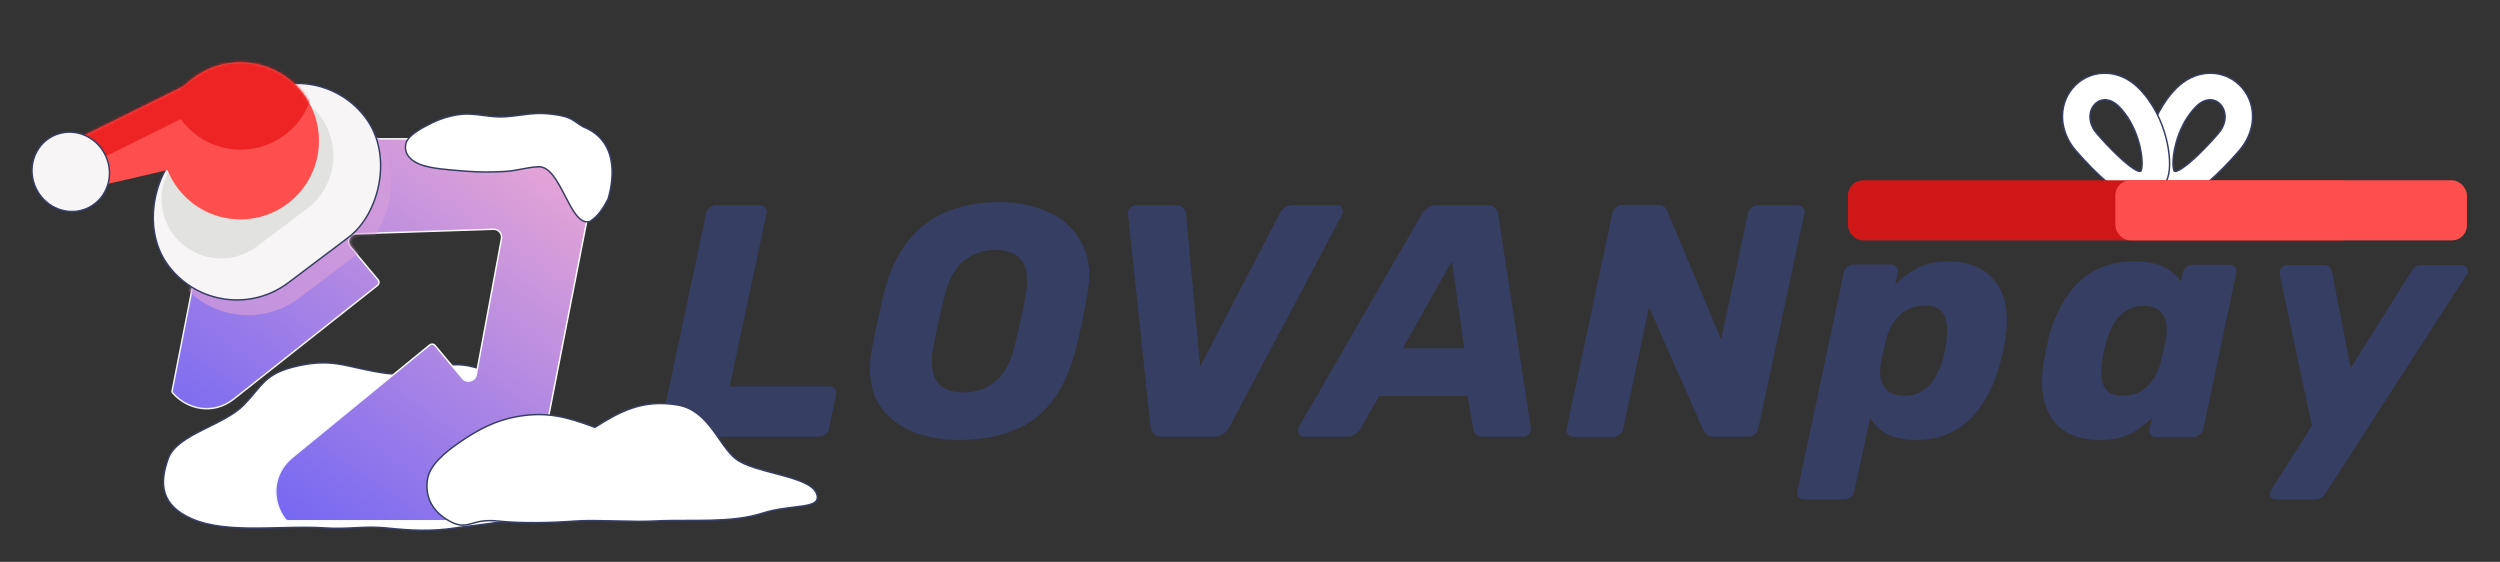 <svg width="832" height="187" viewBox="0 0 832 187" fill="none" xmlns="http://www.w3.org/2000/svg">
<rect x="0" y="0" width="832" height="187" fill="#333333" stroke="none"/>
<path d="M99.244 121.747C105.436 120.383 109.612 120.589 113.838 121.35C115.376 121.627 116.923 121.979 118.572 122.354C119.179 122.491 119.8 122.632 120.439 122.774C122.817 123.301 125.463 123.839 128.637 124.263C132.985 124.845 137.352 123.875 141.746 122.899C141.915 122.861 142.084 122.824 142.252 122.786C146.798 121.779 151.373 120.829 155.884 121.746C165.238 123.647 171.816 129.037 177.417 134.216C183.356 139.71 188.52 145.84 189.249 152.638C189.623 156.135 189.097 158.836 187.586 161.329C186.083 163.81 183.615 166.065 180.151 168.699C176.718 171.309 172.081 172.676 167.061 173.582C164.548 174.036 161.931 174.376 159.312 174.697C158.85 174.754 158.387 174.81 157.925 174.866C155.768 175.128 153.623 175.389 151.537 175.702C143.463 176.913 136.737 176.55 128.578 175.703C124.982 175.33 121.761 175.459 118.518 175.618C118.331 175.627 118.144 175.636 117.957 175.646C114.9 175.797 111.802 175.95 108.355 175.704C103.683 175.37 98.527 175.494 93.278 175.621C90.631 175.686 87.96 175.75 85.316 175.757C77.45 175.777 69.829 175.282 63.9 172.691C58.611 170.379 55.884 167.383 54.868 163.916C53.857 160.463 54.559 156.598 56.001 152.58C56.738 150.526 58.286 148.817 60.268 147.306C62.251 145.794 64.688 144.464 67.229 143.175C67.993 142.787 68.766 142.403 69.54 142.019C71.347 141.122 73.157 140.224 74.865 139.27C77.302 137.908 79.507 136.446 81.16 134.744C82.666 133.193 83.834 131.79 84.898 130.512L85.045 130.335C86.147 129.012 87.151 127.819 88.312 126.753C90.647 124.607 93.598 122.99 99.244 121.747Z" fill="white" stroke="#373E64" stroke-width="0.5"/>
<path d="M222 145.3C221.2 145.3 220.6 145 220.1 144.5C219.7 143.9 219.6 143.3 219.8 142.5L235 71.1C235.1 70.3 235.5 69.6 236.2 69.1C236.9 68.6 237.6 68.3 238.3 68.3H252.8C253.6 68.3 254.2 68.6 254.7 69.1C255.1 69.5 255.2 69.9 255.2 70.5C255.2 70.6 255.2 70.8 255.1 71L242.8 128.6H276C276.8 128.6 277.4 128.9 277.9 129.4C278.2 129.8 278.3 130.2 278.3 130.7C278.3 130.9 278.3 131.2 278.2 131.5L275.9 142.5C275.8 143.3 275.3 144 274.7 144.5C274.1 145 273.4 145.3 272.6 145.3H222ZM319.1 146.4C310.4 146.4 303.2 144.3 297.7 140.2C292.2 136 289.5 130.1 289.5 122.4C289.5 120.8 289.7 118.8 290.1 116.5C291.1 111.2 292.4 104.9 294.2 97.5C299.2 77.3 312.1 67.3 332.8 67.3C338.4 67.3 343.5 68.3 348 70.2C352.5 72 356 74.8 358.6 78.6C361.2 82.3 362.5 86.7 362.5 91.8C362.5 93.3 362.3 95.3 361.9 97.6C360.8 104.1 359.5 110.5 357.9 116.6C355.3 126.6 350.9 134.2 344.6 139.2C338.1 143.9 329.7 146.4 319.1 146.4ZM320.7 130.6C324.8 130.6 328.3 129.4 331.2 127C334.1 124.6 336.2 120.9 337.5 115.9C339.2 109 340.5 103 341.4 97.9C341.7 96.4 341.8 94.8 341.8 93.2C341.8 86.5 338.3 83.2 331.3 83.2C327.2 83.2 323.7 84.4 320.7 86.8C317.8 89.2 315.8 92.9 314.5 97.9C313.2 102.8 311.9 108.8 310.5 115.9C310.2 117.4 310.1 118.9 310.1 120.5C310.1 127.2 313.6 130.6 320.7 130.6ZM386.8 145.3C385.6 145.3 384.6 145 383.9 144.4C383.3 143.7 383 142.9 382.9 142L375.4 71.3C375.3 70.4 375.5 69.7 376.1 69.2C376.6 68.6 377.3 68.3 378.1 68.3H391.3C392.4 68.3 393.2 68.6 393.7 69.2C394.3 69.7 394.6 70.4 394.7 71.2L399.4 122L425.8 71.2C426.8 69.3 428.3 68.3 430.2 68.3H445C445.6 68.3 446 68.5 446.3 68.8C446.7 69.2 446.9 69.6 446.9 70.2C446.9 70.6 446.8 71.1 446.6 71.5L409.2 142C408 144.2 406.2 145.3 404 145.3H386.8ZM434.1 145.3C433.4 145.3 432.9 145.1 432.6 144.7C432.2 144.3 432 143.7 432 143.2C432 142.8 432.1 142.4 432.3 142L473.1 71.4C474.3 69.3 475.9 68.3 478 68.3H495C497.1 68.3 498.3 69.3 498.6 71.4L509.4 142C509.5 143 509.4 143.8 508.9 144.4C508.4 145 507.7 145.3 506.9 145.3H493.6C491.7 145.3 490.6 144.4 490.3 142.7L488.4 131.8H459L452.5 143C451.4 144.5 450 145.3 448.4 145.3H434.1ZM487.3 115.9L483.2 86.9L466.8 115.9H487.3ZM523.6 145.3C522.8 145.3 522.2 145 521.7 144.5C521.3 143.9 521.2 143.3 521.4 142.5L536.6 71C536.7 70.2 537.2 69.5 537.8 69C538.5 68.5 539.2 68.2 539.9 68.2H551.6C553.4 68.2 554.5 68.9 554.9 70.3L572.8 113L581.7 71.1C581.8 70.3 582.2 69.6 582.9 69.1C583.6 68.6 584.3 68.3 585 68.3H598.2C599 68.3 599.6 68.6 600.1 69.1C600.5 69.5 600.6 69.9 600.6 70.5C600.6 70.6 600.6 70.8 600.5 71L585.2 142.4C585.1 143.2 584.7 143.9 584 144.5C583.4 145 582.7 145.3 581.9 145.3H570.2C569.2 145.3 568.4 145.1 568 144.7C567.6 144.3 567.2 143.7 566.9 143.2L548.8 102.2L540.2 142.6C540.1 143.4 539.7 144.1 539 144.6C538.3 145.1 537.6 145.4 536.8 145.4H523.6V145.3ZM600.4 166.2C599.6 166.2 599 165.9 598.5 165.4C598.2 165 598.1 164.5 598.1 164.1C598.1 163.9 598.1 163.7 598.2 163.4L613.6 90.8C613.7 90 614.1 89.3 614.8 88.8C615.5 88.3 616.2 88 617 88H629.3C630.1 88 630.7 88.3 631.2 88.8C631.5 89.2 631.6 89.6 631.6 90.1C631.6 90.3 631.6 90.5 631.5 90.8L630.7 94.8C633.1 92.3 635.7 90.4 638.4 89.1C641.2 87.7 644.5 87 648.4 87C654.6 87 659.3 88.7 662.7 92.2C666.1 95.6 667.9 100.3 667.9 106.5C667.9 108.2 667.7 110.3 667.4 112.9C667 115.3 666.5 117.9 665.7 120.6C663.6 128.7 660.2 135 655.5 139.6C650.7 144.1 644.8 146.4 637.7 146.4C634 146.4 630.8 145.8 628.1 144.5C625.5 143.2 623.6 141.3 622.4 139L617.1 163.4C617 164.2 616.6 164.9 615.9 165.4C615.2 165.9 614.5 166.2 613.8 166.2H600.4ZM633.8 131.7C639.8 131.7 644 127.8 646.4 120.1C647.1 117.6 647.6 115.3 647.8 113.3C647.9 111.7 648 110.5 648 109.9C648 107.3 647.5 105.2 646.3 103.8C645.2 102.4 643.3 101.7 640.6 101.7C637.2 101.7 634.4 102.8 632.2 104.9C630 107 628.5 109.7 627.7 112.9C627 115.8 626.4 118.5 625.9 121.1C625.8 121.7 625.7 122.6 625.7 123.9C625.7 126.2 626.3 128.1 627.6 129.5C629.1 131 631.1 131.7 633.8 131.7ZM698.8 146.4C692.6 146.4 687.9 144.7 684.5 141.3C681.2 137.9 679.6 133.1 679.6 126.9C679.6 125.2 679.8 123.1 680.1 120.5L681.7 112.7C683.8 104.6 687.2 98.3 691.9 93.8C696.7 89.3 702.8 87 710.2 87C714.4 87 717.6 87.6 720 88.8C722.4 90 724.4 91.6 725.9 93.8L726.4 90.9C726.5 90.1 726.9 89.4 727.6 88.9C728.3 88.4 729 88.1 729.7 88.1H742C742.8 88.1 743.4 88.4 743.9 88.9C744.2 89.3 744.3 89.8 744.3 90.2C744.3 90.4 744.3 90.6 744.2 90.9L733.3 142.6C733.2 143.4 732.8 144.1 732.1 144.6C731.4 145.1 730.7 145.4 730 145.4H717.6C716.8 145.4 716.2 145.1 715.7 144.6C715.3 144 715.2 143.4 715.4 142.6L716.2 139.1C713.6 141.5 711 143.4 708.4 144.6C705.9 145.8 702.7 146.4 698.8 146.4ZM706.5 131.7C709.9 131.7 712.6 130.6 714.7 128.5C716.8 126.4 718.3 123.7 719.1 120.5C719.8 117.6 720.4 114.9 720.9 112.3C721 111.6 721.1 110.7 721.1 109.5C721.1 107.2 720.5 105.3 719.2 103.9C718 102.5 716 101.8 713.4 101.8C707.5 101.8 703.4 105.6 701.1 113.3C700.4 115.6 699.9 117.8 699.6 120.1C699.4 121.4 699.3 122.7 699.3 124C699.3 126.4 699.8 128.3 700.9 129.7C702 131 703.9 131.7 706.5 131.7ZM757.4 166.2C756.8 166.2 756.3 166 756 165.7C755.6 165.4 755.5 165 755.5 164.4C755.5 163.9 755.7 163.3 756 162.8L769.4 141.7L758.7 91.4C758.6 90.5 758.7 89.8 759.2 89.2C759.7 88.5 760.5 88.2 761.6 88.2H773.3C774.8 88.2 775.8 89 776.1 90.5L782.3 122.5L802.4 90.5C803.2 89 804.5 88.2 806.1 88.2H819.2C819.8 88.2 820.3 88.4 820.6 88.7C821 89.1 821.3 89.5 821.3 90C821.3 90.6 821.2 91.1 820.9 91.4L774.1 163.9C773.3 165.4 772 166.2 770.3 166.2H757.4Z" fill="#373E64"/>
<path d="M729.911 36.486C727.036 39.81 725.251 43.791 724.245 47.377C724.09 47.932 723.953 48.477 723.834 49.008C723.36 51.124 723.164 53.021 723.171 54.452C723.175 55.168 723.229 55.761 723.321 56.203C723.367 56.424 723.422 56.601 723.481 56.735C723.542 56.873 723.6 56.947 723.643 56.981C723.74 57.059 723.951 57.102 724.368 56.974C724.769 56.851 725.287 56.592 725.908 56.198C727.147 55.413 728.746 54.127 730.56 52.456C730.923 52.122 731.295 51.772 731.673 51.408C733.715 49.447 735.965 47.074 738.242 44.441C741.257 40.955 740.954 37.098 739.15 34.941C738.248 33.861 736.972 33.204 735.532 33.207C734.091 33.21 732.446 33.875 730.814 35.513C730.505 35.824 730.203 36.148 729.911 36.486ZM722.901 30.836C723.335 30.334 723.782 29.855 724.238 29.397C727.152 26.472 731.054 24.369 735.568 24.359C740.088 24.349 743.864 26.457 746.286 29.355C751.151 35.175 750.735 43.75 745.252 50.091C741.578 54.339 737.839 58.108 734.674 60.767C733.146 62.052 731.435 63.348 729.733 64.274C728.926 64.713 727.624 65.348 726.032 65.677C724.626 65.968 720.997 66.404 717.753 63.79C716.195 62.534 715.437 61.087 715.099 60.344C714.715 59.497 714.501 58.711 714.373 58.127C714.116 56.956 714.032 55.778 714.018 54.758C713.989 52.665 714.244 50.223 714.778 47.686C715.835 42.676 718.205 36.266 722.901 30.836Z" fill="white" stroke="#373E64" stroke-width="0.5"/>
<path d="M706.151 36.486C709.026 39.81 710.811 43.791 711.816 47.377C711.971 47.932 712.108 48.477 712.227 49.008C712.701 51.124 712.897 53.021 712.89 54.452C712.887 55.168 712.832 55.761 712.74 56.203C712.694 56.424 712.639 56.601 712.58 56.735C712.519 56.873 712.461 56.947 712.418 56.981C712.321 57.059 712.11 57.102 711.693 56.974C711.292 56.851 710.774 56.592 710.153 56.198C708.914 55.413 707.316 54.127 705.501 52.456C705.138 52.122 704.766 51.772 704.388 51.408C702.346 49.447 700.096 47.074 697.819 44.441C694.804 40.955 695.107 37.098 696.911 34.941C697.813 33.861 699.089 33.204 700.529 33.207C701.97 33.21 703.615 33.875 705.247 35.513C705.556 35.824 705.858 36.148 706.151 36.486ZM713.16 30.836C712.726 30.334 712.279 29.855 711.823 29.397C708.909 26.472 705.008 24.369 700.494 24.359C695.973 24.349 692.197 26.457 689.775 29.355C684.911 35.175 685.326 43.75 690.81 50.091C694.483 54.339 698.223 58.108 701.387 60.767C702.915 62.052 704.626 63.348 706.329 64.274C707.135 64.713 708.437 65.348 710.029 65.677C711.435 65.968 715.065 66.404 718.308 63.79C719.866 62.534 720.624 61.087 720.962 60.344C721.346 59.497 721.56 58.711 721.688 58.127C721.945 56.956 722.029 55.778 722.043 54.758C722.072 52.665 721.817 50.223 721.283 47.686C720.226 42.676 717.856 36.266 713.16 30.836Z" fill="white" stroke="#373E64" stroke-width="0.5"/>
<rect x="615" y="60" width="169" height="20" rx="5" fill="#CF1717"/>
<rect x="704" y="60" width="117" height="20" rx="5" fill="#FF4E4E"/>
<path fill-rule="evenodd" clip-rule="evenodd" d="M80.5 46.2C76.5 46.2 73.1 49 72.4 52.9L57.3 130C57.2 130.3 57.3 130.6 57.5 130.8C62.3 136.3 71 138.2 77.8 132.8L125.6 95C126.2 94.5 126.3 93.7 125.8 93.1L116.6 82.1C115.2 80.4 116.3 77.8 118.5 77.8L164.2 76.3C165.9 76.2 167.2 77.8 166.9 79.4L158.5 124.7C158.1 126.9 155.3 127.6 153.9 125.9L144.8 115C144.3 114.4 143.5 114.4 143 114.8L97.2 152.3C90.4 157.9 90.4 167 95 172.9C95.2 173.1 95.5 173.3 95.8 173.3H169C173 173.3 176.4 170.5 177.1 166.6L198.7 56.1C199.7 51 195.8 46.2 190.6 46.2H80.5Z" fill="#F3F7FA"/>
<path fill-rule="evenodd" clip-rule="evenodd" d="M80.5 46.2C76.5 46.2 73.1 49 72.4 52.9L57.3 130C57.2 130.3 57.3 130.6 57.5 130.8C62.3 136.3 71 138.2 77.8 132.8L125.6 95C126.2 94.5 126.3 93.7 125.8 93.1L116.6 82.1C115.2 80.4 116.3 77.8 118.5 77.8L164.2 76.3C165.9 76.2 167.2 77.8 166.9 79.4L158.5 124.7C158.1 126.9 155.3 127.6 153.9 125.9L144.8 115C144.3 114.4 143.5 114.4 143 114.8L97.2 152.3C90.4 157.9 90.4 167 95 172.9C95.2 173.1 95.5 173.3 95.8 173.3H169C173 173.3 176.4 170.5 177.1 166.6L198.7 56.1C199.7 51 195.8 46.2 190.6 46.2H80.5Z" fill="url(#paint0_linear_2_473)"/>
<path d="M80.5 46.2C76.5 46.2 73.1 49 72.4 52.9L57.3 130C57.2 130.3 57.3 130.6 57.5 130.8C62.3 136.3 71 138.2 77.8 132.8L125.6 95C126.2 94.5 126.3 93.7 125.8 93.1L116.6 82.1C115.2 80.4 116.3 77.8 118.5 77.8L164.2 76.3C165.9 76.2 167.2 77.8 166.9 79.4L158.5 124.7C158.1 126.9 155.3 127.6 153.9 125.9L144.8 115C144.3 114.4 143.5 114.4 143 114.8L97.2 152.3C90.4 157.9 90.4 167 95 172.9C95.2 173.1 95.5 173.3 95.8 173.3H169C173 173.3 176.4 170.5 177.1 166.6L198.7 56.1C199.7 51 195.8 46.2 190.6 46.2H80.5Z" stroke="url(#paint1_linear_2_473)" stroke-width="0.5"/>
<mask id="mask0_2_473" style="mask-type:alpha" maskUnits="userSpaceOnUse" x="57" y="45" width="143" height="129">
<path fill-rule="evenodd" clip-rule="evenodd" d="M80.5 46.2C76.5 46.2 73.1 49 72.4 52.9L57.3 130C57.2 130.3 57.3 130.6 57.5 130.8C62.3 136.3 71 138.2 77.8 132.8L125.6 95C126.2 94.5 126.3 93.7 125.8 93.1L116.6 82.1C115.2 80.4 116.3 77.8 118.5 77.8L164.2 76.3C165.9 76.2 167.2 77.8 166.9 79.4L158.5 124.7C158.1 126.9 155.3 127.6 153.9 125.9L144.8 115C144.3 114.4 143.5 114.4 143 114.8L97.2 152.3C90.4 157.9 90.4 167 95 172.9C95.2 173.1 95.5 173.3 95.8 173.3H169C173 173.3 176.4 170.5 177.1 166.6L198.7 56.1C199.7 51 195.8 46.2 190.6 46.2H80.5Z" fill="#F3F7FA"/>
<path fill-rule="evenodd" clip-rule="evenodd" d="M80.5 46.2C76.5 46.2 73.1 49 72.4 52.9L57.3 130C57.2 130.3 57.3 130.6 57.5 130.8C62.3 136.3 71 138.2 77.8 132.8L125.6 95C126.2 94.5 126.3 93.7 125.8 93.1L116.6 82.1C115.2 80.4 116.3 77.8 118.5 77.8L164.2 76.3C165.9 76.2 167.2 77.8 166.9 79.4L158.5 124.7C158.1 126.9 155.3 127.6 153.9 125.9L144.8 115C144.3 114.4 143.5 114.4 143 114.8L97.2 152.3C90.4 157.9 90.4 167 95 172.9C95.2 173.1 95.5 173.3 95.8 173.3H169C173 173.3 176.4 170.5 177.1 166.6L198.7 56.1C199.7 51 195.8 46.2 190.6 46.2H80.5Z" fill="url(#paint2_linear_2_473)"/>
<path d="M80.5 46.2C76.5 46.2 73.1 49 72.4 52.9L57.3 130C57.2 130.3 57.3 130.6 57.5 130.8C62.3 136.3 71 138.2 77.8 132.8L125.6 95C126.2 94.5 126.3 93.7 125.8 93.1L116.6 82.1C115.2 80.4 116.3 77.8 118.5 77.8L164.2 76.3C165.9 76.2 167.2 77.8 166.9 79.4L158.5 124.7C158.1 126.9 155.3 127.6 153.9 125.9L144.8 115C144.3 114.4 143.5 114.4 143 114.8L97.2 152.3C90.4 157.9 90.4 167 95 172.9C95.2 173.1 95.5 173.3 95.8 173.3H169C173 173.3 176.4 170.5 177.1 166.6L198.7 56.1C199.7 51 195.8 46.2 190.6 46.2H80.5Z" stroke="url(#paint3_linear_2_473)" stroke-width="0.5"/>
</mask>
<g mask="url(#mask0_2_473)">
<g style="mix-blend-mode:color-burn" opacity="0.71">
<rect x="108.114" y="22" width="56.46" height="81.553" rx="28.23" transform="rotate(52.98 108.114 22)" fill="#D59CDA"/>
</g>
</g>
<rect x="104.449" y="16.345" width="56.96" height="82.053" rx="28.48" transform="rotate(52.98 104.449 16.345)" fill="#F7F5F6" stroke="#373E64" stroke-width="0.5"/>
<path d="M72.355 37.397C81.541 26.857 98.1 27.442 106.518 38.606C113.836 48.31 111.902 62.11 102.197 69.428L85.512 82.01C76.769 88.603 64.336 86.86 57.743 78.117C52.099 70.633 52.467 60.218 58.626 53.152L72.355 37.397Z" fill="#E2E2E0"/>
<circle cx="80.013" cy="46.871" r="26.139" transform="rotate(52.98 80.013 46.871)" fill="#FF4E4E"/>
<path d="M66.765 25.854L79.297 51.15L31.14 62.285L23.669 47.205L66.765 25.854Z" fill="#FF4E4E"/>
<mask id="mask1_2_473" style="mask-type:alpha" maskUnits="userSpaceOnUse" x="23" y="26" width="56" height="37">
<path d="M66.443 26.014L78.975 51.309L30.817 62.445L23.346 47.365L66.443 26.014Z" fill="#FF4E4E"/>
</mask>
<g mask="url(#mask1_2_473)">
<path d="M70.62 34.445L61.801 16.645L22.266 45.184L27.524 55.796L70.62 34.445Z" fill="#EE2424"/>
</g>
<path d="M12.078 62.865C15.339 69.448 23.116 72.261 29.457 69.12C35.798 65.978 38.272 58.087 35.011 51.504C31.75 44.921 23.973 42.108 17.631 45.25C11.29 48.391 8.816 56.283 12.078 62.865Z" fill="#F7F5F6" stroke="#373E64" stroke-width="0.5"/>
<mask id="mask2_2_473" style="mask-type:alpha" maskUnits="userSpaceOnUse" x="53" y="20" width="54" height="54">
<circle cx="80.013" cy="46.872" r="26.139" transform="rotate(52.98 80.013 46.872)" fill="#FF4E4E"/>
</mask>
<g mask="url(#mask2_2_473)">
<circle cx="80.061" cy="25.228" r="24.57" transform="rotate(52.98 80.061 25.228)" fill="#EE2424"/>
</g>
<path d="M202.404 66.112L202.414 66.091L202.421 66.069C202.923 64.312 204.139 59.648 203.579 54.772C203.018 49.887 200.666 44.773 194.035 42.182C193.227 41.698 192.599 41.259 192.024 40.857L191.944 40.802C191.344 40.383 190.791 40.001 190.152 39.659C188.865 38.972 187.248 38.459 184.173 38.066C179.562 37.476 176.985 37.816 173.614 38.261C172.057 38.466 170.331 38.694 168.157 38.863C165.79 39.047 163.412 38.74 161.018 38.431C160.927 38.419 160.835 38.407 160.743 38.395C158.267 38.076 155.773 37.775 153.312 38.066C148.21 38.669 144.617 40.379 141.558 42.023C139.936 42.895 138.415 43.821 137.248 44.801C136.086 45.776 135.239 46.835 135.028 47.982C134.818 49.123 134.923 50.336 135.582 51.482C136.24 52.626 137.434 53.677 139.353 54.525C141.232 55.355 143.747 55.841 146.465 56.181C148.452 56.429 150.564 56.601 152.632 56.77C153.395 56.832 154.153 56.893 154.895 56.958C159.292 57.342 163.741 57.32 168.191 57.051C170.109 56.936 171.832 56.605 173.535 56.277C173.598 56.265 173.661 56.253 173.724 56.241C175.492 55.902 177.246 55.575 179.208 55.494C181.002 55.419 182.554 56.541 183.99 58.346C185.424 60.147 186.696 62.569 187.941 64.977C187.992 65.075 188.042 65.173 188.093 65.27C189.28 67.566 190.449 69.829 191.707 71.443C193.011 73.117 194.485 74.189 196.242 73.742L196.283 73.732L196.319 73.708C197.078 73.202 197.972 72.563 198.992 71.416C200.01 70.271 201.147 68.626 202.404 66.112Z" fill="white" stroke="#373E64" stroke-width="0.5"/>
<path d="M225.38 134.753C213.848 132.893 206.439 136.849 197.972 142.222C188.019 138.426 181.732 137.189 173.402 138.43C164.687 139.728 158.553 143.407 153.324 146.95C150.548 148.83 147.957 150.818 145.974 152.916C143.993 155.013 142.598 157.241 142.253 159.601C141.902 161.998 142.079 164.531 143.172 166.927C144.266 169.324 146.269 171.564 149.536 173.384C151.136 174.275 152.38 174.665 153.5 174.752C154.618 174.839 155.591 174.621 156.634 174.335C156.818 174.285 157.004 174.232 157.195 174.178C159.154 173.623 161.547 172.945 165.813 173.414C173.338 174.241 183.748 173.993 191.359 173.415C194.718 173.159 199.506 173.248 204.318 173.356C204.639 173.364 204.96 173.371 205.281 173.378C209.759 173.481 214.173 173.582 217.353 173.415C221.363 173.205 225.294 173.202 229.145 173.2C231.599 173.198 234.02 173.196 236.408 173.141C242.529 172.999 248.4 172.504 253.916 170.738C257.483 169.596 261.118 169.156 264.192 168.784C265.313 168.648 266.36 168.521 267.302 168.373C268.178 168.235 268.966 168.077 269.633 167.873C270.297 167.67 270.859 167.415 271.271 167.075C271.69 166.728 271.953 166.292 272.007 165.746C272.061 165.209 271.91 164.596 271.564 163.89C270.856 162.443 269.182 161.341 267.055 160.42C264.916 159.495 262.257 158.729 259.504 157.99C258.906 157.829 258.304 157.67 257.701 157.51C255.52 156.934 253.332 156.355 251.325 155.709C248.76 154.883 246.521 153.955 244.991 152.8C243.545 151.71 242.26 150.159 240.977 148.398C240.446 147.671 239.912 146.901 239.367 146.116C238.606 145.021 237.825 143.896 237.003 142.812C234.165 139.065 230.715 135.614 225.38 134.753Z" fill="white" stroke="#373E64" stroke-width="0.5"/>
<defs>
<linearGradient id="paint0_linear_2_473" x1="169.186" y1="46.333" x2="75.213" y2="180.499" gradientUnits="userSpaceOnUse">
<stop stop-color="#E4A4D6"/>
<stop offset="1" stop-color="#6861F5"/>
</linearGradient>
<linearGradient id="paint1_linear_2_473" x1="47.254" y1="70.961" x2="213.254" y2="137.634" gradientUnits="userSpaceOnUse">
<stop stop-color="#ECF0F3"/>
<stop offset="1" stop-color="white"/>
</linearGradient>
<linearGradient id="paint2_linear_2_473" x1="169.186" y1="46.333" x2="75.213" y2="180.499" gradientUnits="userSpaceOnUse">
<stop stop-color="#E4A4D6"/>
<stop offset="1" stop-color="#6861F5"/>
</linearGradient>
<linearGradient id="paint3_linear_2_473" x1="47.254" y1="70.961" x2="213.254" y2="137.634" gradientUnits="userSpaceOnUse">
<stop stop-color="#ECF0F3"/>
<stop offset="1" stop-color="white"/>
</linearGradient>
</defs>
</svg>
